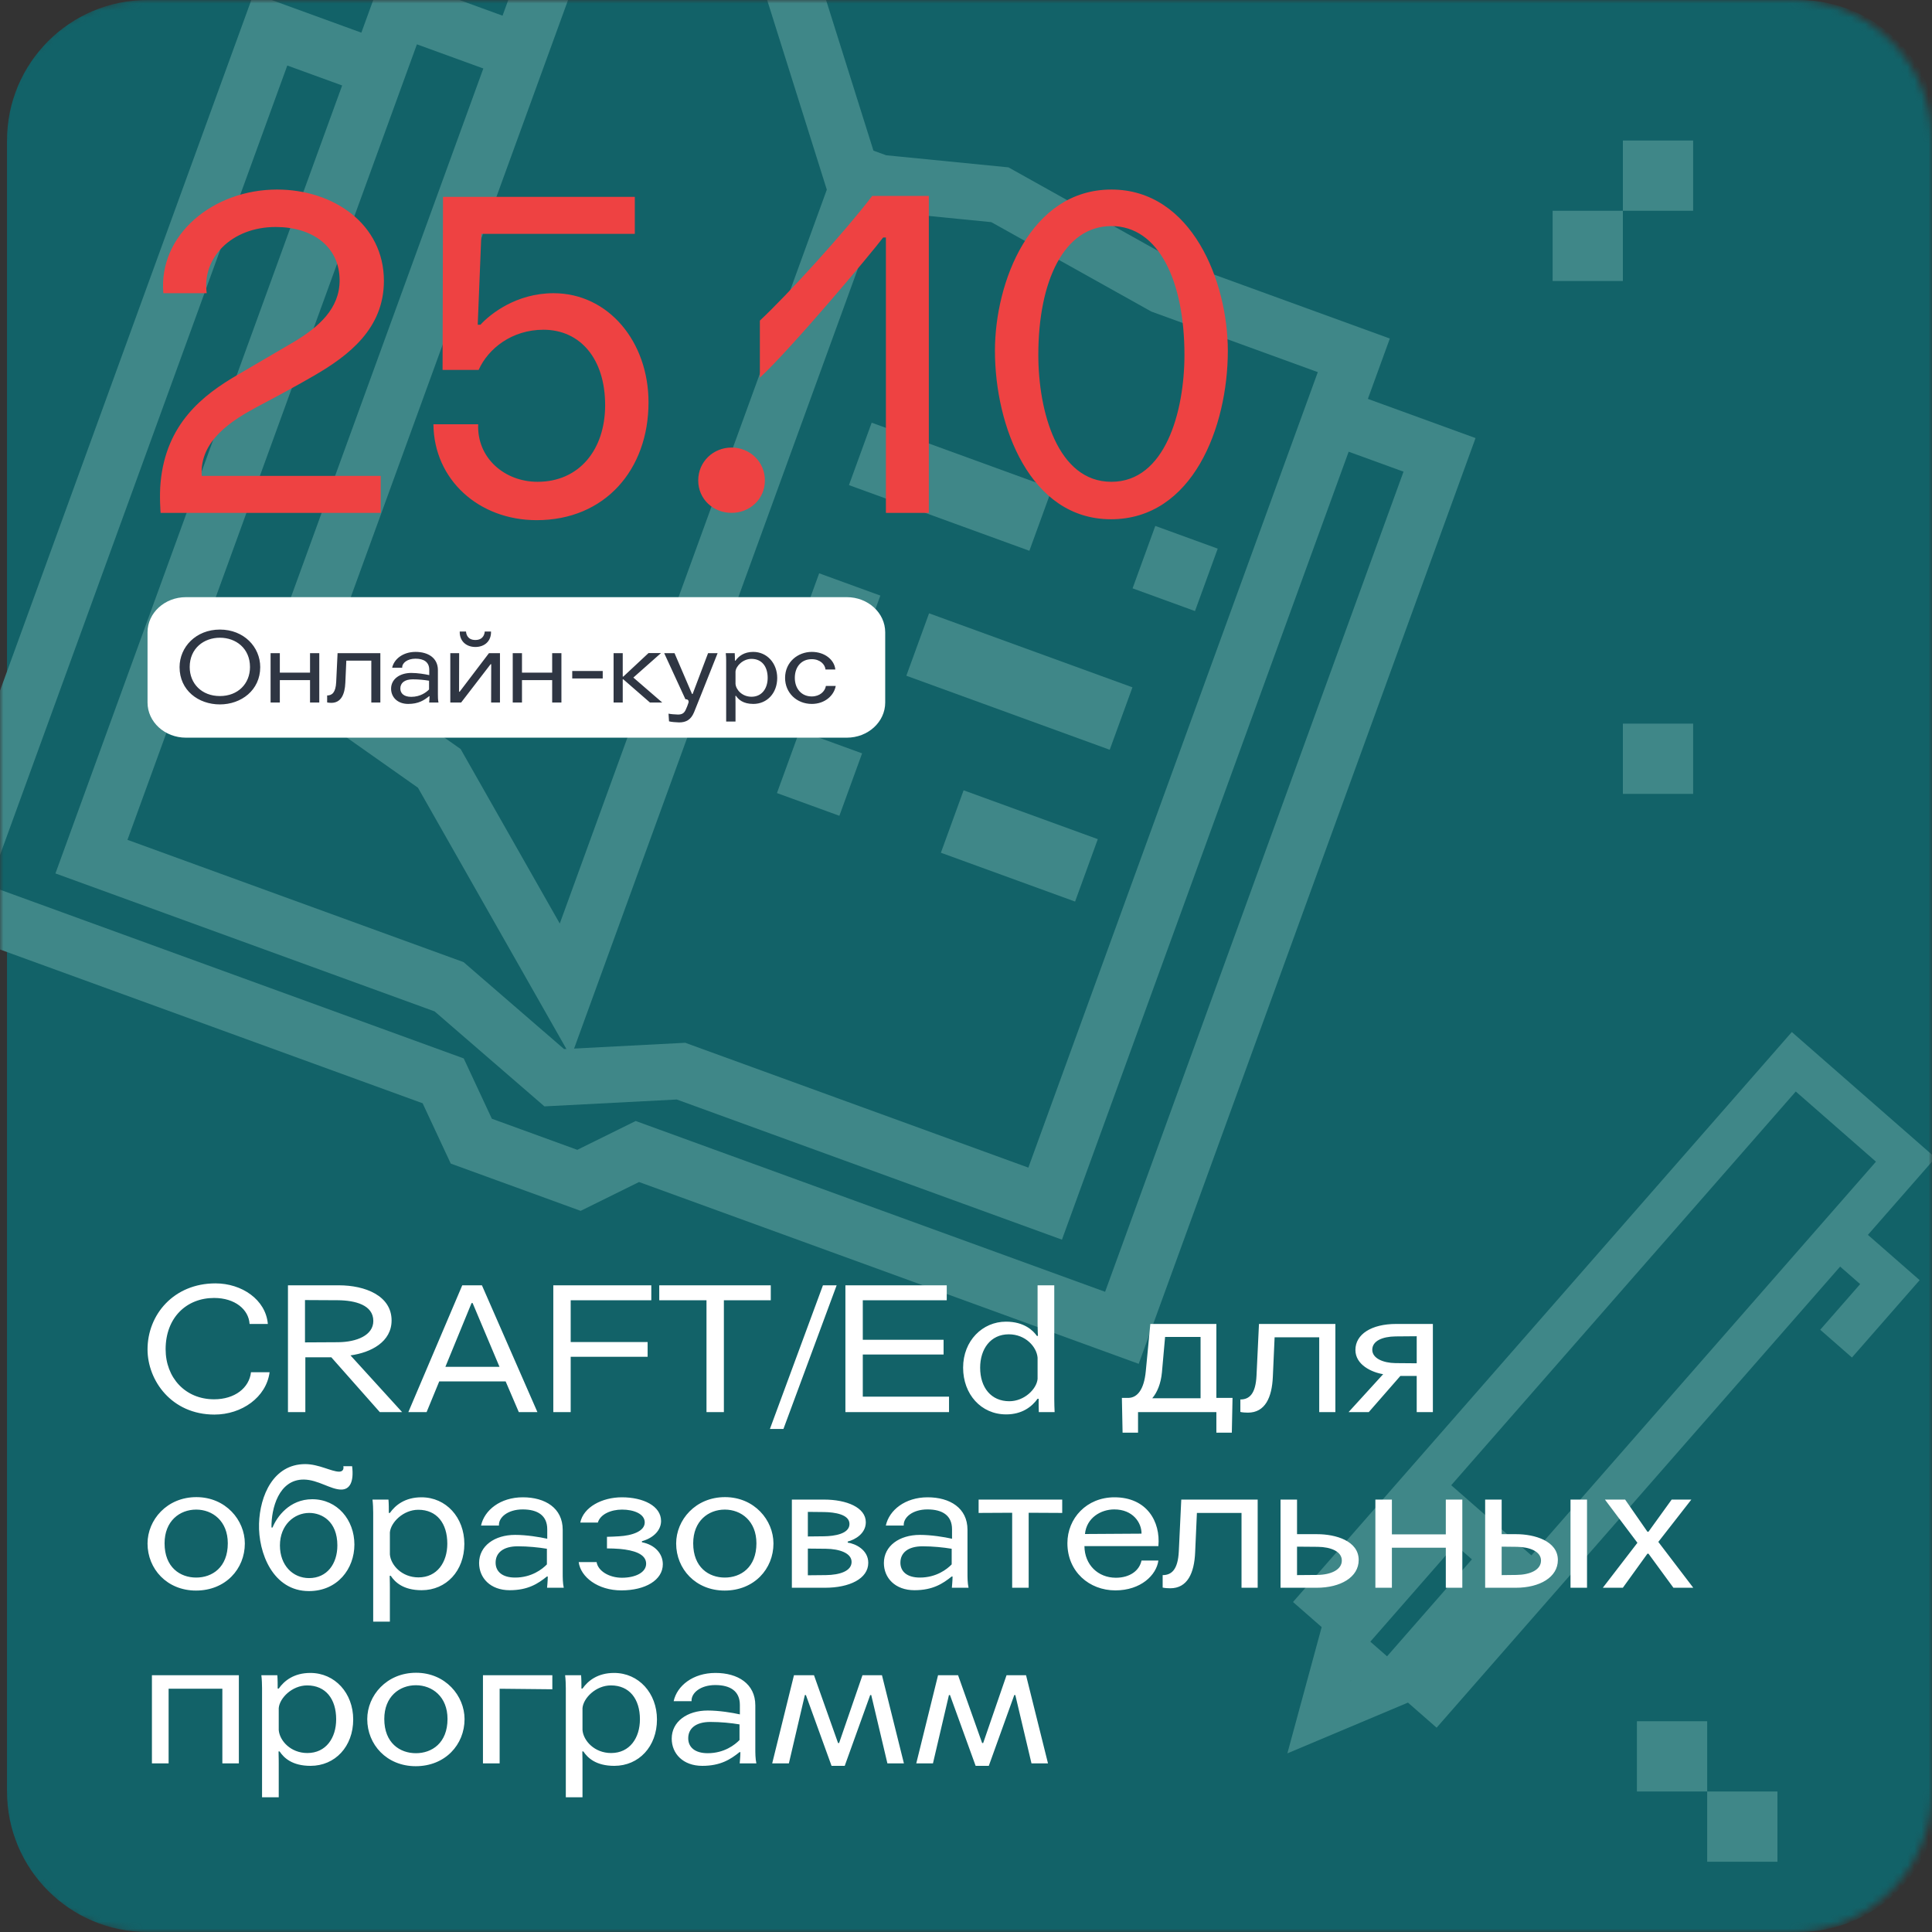 <?xml version="1.0" encoding="UTF-8"?> <svg xmlns="http://www.w3.org/2000/svg" width="275" height="275" viewBox="0 0 275 275" fill="none"><rect x="0" y="0" width="275" height="275" fill="#333333" stroke="none"/> <g clip-path="url(#clip0_2116_9087)"> <mask id="mask0_2116_9087" style="mask-type:luminance" maskUnits="userSpaceOnUse" x="0" y="0" width="275" height="275"> <path d="M255 0H20C8.954 0 0 8.954 0 20V255C0 266.046 8.954 275 20 275H255C266.046 275 275 266.046 275 255V20C275 8.954 266.046 0 255 0Z" fill="white"></path> </mask> <g mask="url(#mask0_2116_9087)"> <path d="M256 0H21C9.954 0 1 8.954 1 20V255C1 266.046 9.954 275 21 275H256C267.046 275 276 266.046 276 255V20C276 8.954 267.046 0 256 0Z" fill="#126268"></path> <path d="M38.502 4.199L204.903 64.747L159.692 189.001L90.723 163.905L82.411 168.009L67.085 162.432L63.081 153.847L-6.71 128.453L38.502 4.199Z" fill="#126268" stroke="#3F8788" stroke-width="8"></path> <path d="M56.953 1.184L125.239 26.031L142.325 27.721L165.552 40.7L192.702 50.578L148.766 171.326L121.617 161.447L96.935 152.466L78.893 153.403L63.923 140.455L39.071 131.412L13.018 121.932L56.953 1.184Z" fill="#126268" stroke="#3F8788" stroke-width="8"></path> <path d="M111.995 -4.431L121.91 27.092L80.477 140.961L62.529 109.371L42.055 94.943L85.934 -25.65L111.995 -4.431Z" fill="#126268" stroke="#3F8788" stroke-width="8"></path> <rect x="124.074" y="60.165" width="27.329" height="9.456" transform="rotate(20 124.074 60.165)" fill="#3F8788"></rect> <rect x="164.444" y="74.859" width="9.456" height="9.456" transform="rotate(20 164.444 74.859)" fill="#3F8788"></rect> <rect x="137.159" y="112.491" width="20.328" height="9.456" transform="rotate(20 137.159 112.491)" fill="#3F8788"></rect> <rect x="113.825" y="103.999" width="9.456" height="9.456" transform="rotate(20 113.825 103.999)" fill="#3F8788"></rect> <rect x="132.242" y="87.298" width="30.808" height="9.456" transform="rotate(20 132.242 87.298)" fill="#3F8788"></rect> <rect x="116.6" y="81.605" width="9.268" height="9.456" transform="rotate(20 116.6 81.605)" fill="#3F8788"></rect> <rect x="256.724" y="154.536" width="14.581" height="101.91" transform="rotate(41.191 256.724 154.536)" fill="#126268"></rect> <path d="M192.794 231.698L206.848 215.64L213.744 221.675L199.691 237.733L204.206 241.685L218.259 225.626L220.235 223.369L269.28 167.328L271.256 165.07L268.998 163.094L257.587 153.108L255.329 151.132L253.353 153.39L204.309 209.431L202.333 211.688L188.279 227.747L192.794 231.698Z" stroke="#3F8788" stroke-width="6"></path> <path d="M261.438 175.873L269.008 182.498L261.347 191.252" stroke="#3F8788" stroke-width="6"></path> <path d="M197.896 240.15L187.751 244.42L190.637 233.797L197.896 240.15Z" fill="#126268" stroke="#3F8788" stroke-width="6"></path> <rect x="231" y="103" width="10" height="10" fill="#3F8788"></rect> <rect x="243" y="255" width="10" height="10" fill="#3F8788"></rect> <rect x="233" y="245" width="10" height="10" fill="#3F8788"></rect> <rect x="221" y="30" width="10" height="10" fill="#3F8788"></rect> <rect x="231" y="20" width="10" height="10" fill="#3F8788"></rect> <path d="M120.531 85H26.469C23.448 85 21 87.239 21 90V100C21 102.761 23.448 105 26.469 105H120.531C123.552 105 126 102.761 126 100V90C126 87.239 123.552 85 120.531 85Z" fill="white"></path> </g> <path d="M54.19 73H22.86C22.86 73 22.665 70.595 22.86 68.645C23.64 60.325 28.84 56.23 33.91 53.305L41.905 48.625C45.35 46.545 48.34 43.945 48.34 39.915C48.34 35.105 44.505 32.31 39.24 32.31C32.935 32.31 28.71 36.73 29.425 41.735H23.25C22.535 33.415 30.335 26.98 39.435 26.98C47.495 26.98 54.645 31.92 54.645 39.98C54.645 46.805 49.575 50.64 44.765 53.435C42.425 54.8 39.175 56.555 36.705 57.855C33.065 59.805 28.385 62.665 28.71 67.735H54.19V73ZM61.694 60.39H68.064C67.87 65.2 71.835 68.58 76.514 68.58C82.43 68.58 86.135 64.03 86.135 57.66C86.135 51.03 82.559 46.935 77.359 46.935C72.874 46.935 69.495 49.6 68.129 52.655H62.995L63.059 28.02H90.359V33.285H68.519L67.999 46.22H68.389C69.754 44.725 73.46 41.735 78.79 41.735C86.59 41.735 92.309 48.625 92.309 57.27C92.309 66.825 86.135 74.04 76.385 74.04C68.129 74.04 61.76 68.255 61.694 60.39ZM99.384 68.385C99.384 65.72 101.529 63.705 104.129 63.705C106.729 63.705 108.874 65.72 108.874 68.385C108.874 71.05 106.729 73 104.129 73C101.529 73 99.384 71.05 99.384 68.385ZM126.099 73V33.805H125.709C123.889 36.21 112.709 49.535 108.159 53.76V45.635C112.124 41.93 120.184 33.09 124.149 27.89H132.209V73H126.099ZM158.194 32.18C151.434 32.18 147.794 40.045 147.794 50.51C147.794 58.57 150.524 68.58 158.194 68.58C165.864 68.58 168.594 58.57 168.594 50.51C168.594 40.045 164.954 32.18 158.194 32.18ZM158.194 26.98C169.699 26.98 174.769 40.175 174.769 49.925C174.769 60.78 169.764 73.91 158.129 73.91C146.624 73.91 141.619 60.65 141.619 49.925C141.619 40.11 146.689 26.98 158.194 26.98Z" fill="#EE4242"></path> <path d="M31.3 90.774C29.004 90.774 27.002 92.3 27.002 94.946C27.002 97.312 28.724 99.076 31.3 99.076C33.876 99.076 35.584 97.312 35.584 94.946C35.584 92.3 33.596 90.774 31.3 90.774ZM31.3 89.612C34.716 89.612 37.04 92.09 37.04 94.96C37.04 98.25 34.324 100.266 31.3 100.266C28.234 100.266 25.56 98.264 25.56 94.96C25.56 92.09 27.898 89.612 31.3 89.612ZM44.13 95.744V92.972H45.446V100H44.13V96.808H39.831V100H38.516V92.972H39.831V95.744H44.13ZM46.566 99.986V98.992C47.266 98.992 47.783 98.572 47.853 97.088L48.05 92.972H54.139V100H52.852V94.036H49.295L49.156 97.172C49.086 98.838 48.539 100.042 47.167 100.042C46.999 100.042 46.733 100.028 46.566 99.986ZM62.415 100H61.085C61.085 100 61.141 99.426 61.141 99.104H61.071C60.357 99.678 59.559 100.196 58.103 100.196C56.563 100.196 55.667 99.216 55.667 98.026C55.667 96.668 56.899 95.786 58.537 95.786C59.433 95.786 60.483 95.954 61.099 96.094V95.338C61.099 94.246 60.343 93.756 59.139 93.756C57.963 93.756 57.207 94.386 57.249 95.044H55.821C56.087 93.812 57.361 92.79 59.153 92.79C60.931 92.79 62.331 93.644 62.331 95.38V98.838C62.331 99.16 62.331 99.622 62.415 100ZM61.071 98.138V96.892C60.399 96.78 59.573 96.696 58.747 96.696C57.571 96.696 56.983 97.228 56.983 97.998C56.983 98.698 57.501 99.188 58.537 99.188C59.853 99.188 60.707 98.516 61.071 98.138ZM69.597 92.972H71.165V100H69.906L69.919 94.54H69.835L65.635 100H64.096V92.972H65.356L65.341 98.46H65.425L69.597 92.972ZM67.665 91.096C68.841 91.096 68.981 90.158 68.996 89.892H69.891C69.933 91.264 68.968 92.09 67.665 92.09C66.377 92.09 65.397 91.264 65.439 89.892H66.335C66.35 90.158 66.475 91.096 67.665 91.096ZM78.596 95.744V92.972H79.912V100H78.596V96.808H74.298V100H72.982V92.972H74.298V95.744H78.596ZM81.452 96.57V95.506H85.792V96.57H81.452ZM87.338 100V92.972H88.64V96.304H88.724L92.308 92.958H94.086L90.152 96.444L94.268 100H92.518L88.724 96.696H88.64V100H87.338ZM102.144 92.972C100.31 97.592 99.148 100.518 98.784 101.4C98.35 102.436 97.664 102.828 96.67 102.828C96.334 102.828 95.466 102.758 95.228 102.674L95.158 101.582C95.354 101.638 96.18 101.708 96.502 101.708C97.062 101.708 97.37 101.526 97.594 101.05C97.734 100.756 97.916 100.308 98 100.014C98.084 99.706 97.874 99.496 97.566 99.538L94.542 92.972H96.012L98.504 98.782H98.588L100.786 92.972H102.144ZM104.762 99.048H104.678C104.692 99.552 104.692 100 104.692 100V102.702H103.362V94.008C103.362 93.728 103.348 93.294 103.306 92.972H104.58C104.608 93.308 104.608 93.7 104.608 94.036H104.692C105.126 93.42 105.896 92.79 107.212 92.79C109.172 92.79 110.628 94.4 110.628 96.5C110.628 98.656 109.186 100.196 107.226 100.196C105.756 100.196 105.098 99.552 104.762 99.048ZM109.27 96.486C109.27 94.862 108.43 93.784 106.96 93.784C105.756 93.784 104.762 94.792 104.692 95.59V97.34C104.762 98.194 105.644 99.174 106.974 99.174C108.458 99.174 109.27 97.97 109.27 96.486ZM118.901 95.296H117.502C117.432 94.568 116.732 93.826 115.542 93.826C114.058 93.826 113.134 94.932 113.134 96.486C113.134 98.026 114.086 99.132 115.542 99.132C116.69 99.132 117.432 98.418 117.558 97.634H118.958C118.72 98.992 117.418 100.196 115.556 100.196C113.372 100.196 111.748 98.586 111.748 96.5C111.748 94.218 113.582 92.79 115.556 92.79C117.39 92.79 118.762 93.91 118.901 95.296Z" fill="#2F3643"></path> <path d="M38.125 188.45H35.525C35.4 186.375 33.425 184.75 30.475 184.75C26.55 184.75 23.575 187.55 23.575 192.05C23.575 196.075 26.35 199.175 30.475 199.175C33.425 199.175 35.475 197.55 35.725 195.325H38.375C37.9 198.9 34.4 201.35 30.525 201.35C24.4 201.35 21 196.475 21 192.075C21 187.125 24.725 182.675 30.675 182.675C34.4 182.675 37.825 184.975 38.125 188.45ZM40.988 201V182.95H48.238C51.963 182.95 55.738 184.425 55.738 187.95C55.738 191 52.813 192.525 49.888 192.925L57.238 201H54.063L47.163 193.2H43.463V201H40.988ZM43.413 185.05V191.075L48.138 191.05C50.763 191.025 53.138 190.075 53.138 188.025C53.138 185.75 50.563 185.1 48.113 185.075L43.413 185.05ZM73.847 201L71.972 196.625H62.522L60.722 201H58.122L65.797 182.95H68.597L76.497 201H73.847ZM67.122 185.475L63.397 194.55H71.097L67.272 185.475H67.122ZM78.757 201V182.95H92.707V185.075H81.232V191.025H92.182V193.125H81.232V201H78.757ZM103.037 201H100.562V185.075H93.837V182.95H109.712V185.075H103.037V201ZM109.588 203.4L117.138 182.95H119.088L111.513 203.4H109.588ZM120.334 201V182.95H134.759V185.075H122.809V190.7H134.309V192.8H122.809V198.8H135.084V201H120.334ZM147.689 188.45V182.95H150.064V199.15C150.064 199.725 150.089 200.5 150.114 201H147.864C147.839 200.475 147.839 199.65 147.839 199.1H147.689C146.864 200.25 145.464 201.325 143.214 201.325C139.639 201.325 137.089 198.45 137.089 194.675C137.089 190.825 139.864 188.125 143.189 188.125C145.789 188.125 147.064 189.4 147.589 190.15H147.739C147.739 190.15 147.689 189.325 147.689 188.45ZM139.514 194.675C139.514 197.525 141.089 199.45 143.664 199.45C145.814 199.45 147.564 197.7 147.689 196.275V193.25C147.564 191.725 145.989 189.925 143.589 189.925C140.989 189.925 139.514 192.025 139.514 194.675ZM161.988 201V203.925H159.788L159.688 198.975H160.663C161.888 198.925 162.838 197.8 163.088 195.2L163.738 188.45H173.138V198.975H175.438L175.338 203.925H173.138V201H161.988ZM170.888 199.025V190.3H165.838L165.388 195.35C165.238 196.95 164.713 198.2 164.013 199.025H170.888ZM176.552 200.975V199.2C177.802 199.2 178.727 198.45 178.852 195.8L179.202 188.45H190.077V201H187.777V190.35H181.427L181.177 195.95C181.052 198.925 180.077 201.075 177.627 201.075C177.327 201.075 176.852 201.05 176.552 200.975ZM201.654 194.05V190.2L198.629 190.225C196.754 190.25 195.329 190.875 195.329 192.125C195.329 193.35 196.879 194 198.629 194.025L201.654 194.05ZM194.829 201H191.954L196.879 195.6C195.304 195.35 192.929 194.3 192.929 192.15C192.929 189.925 195.204 188.45 198.729 188.45H203.954V201H201.654V195.85H199.329L194.829 201ZM27.925 214.875C25.575 214.875 23.425 216.5 23.425 219.675C23.425 223.1 25.65 224.55 27.925 224.55C30.2 224.55 32.425 223.1 32.425 219.675C32.425 216.5 30.25 214.875 27.925 214.875ZM27.95 213.1C32.125 213.1 34.85 216.375 34.85 219.7C34.85 223.325 32.1 226.4 27.9 226.4C23.775 226.4 21 223.325 21 219.7C21 216.35 23.75 213.1 27.95 213.1ZM38.645 217.425H38.795C39.395 215.925 41.195 213.4 44.445 213.4C48.02 213.4 50.445 216.35 50.445 219.85C50.445 223.3 48.045 226.475 43.97 226.475C38.845 226.475 36.745 221.025 36.87 216.875C36.995 212.875 38.92 208.4 43.445 208.4C45.37 208.4 47.195 209.475 48.27 209.475C48.72 209.475 48.97 209.2 48.87 208.7H50.12C50.395 210.925 49.795 212.025 48.57 212.025C47.07 212.025 45.27 210.625 43.27 210.6C39.67 210.55 38.595 214.75 38.645 217.425ZM48.02 219.975C48.02 216.55 45.82 215.35 44.02 215.35C41.845 215.35 39.845 217.1 39.845 219.975C39.845 222.8 41.67 224.625 43.995 224.625C46.545 224.625 48.02 222.6 48.02 219.975ZM55.62 224.3H55.47C55.495 225.2 55.495 226 55.495 226V230.825H53.12V215.3C53.12 214.8 53.095 214.025 53.02 213.45H55.295C55.345 214.05 55.345 214.75 55.345 215.35H55.495C56.27 214.25 57.645 213.125 59.995 213.125C63.495 213.125 66.095 216 66.095 219.75C66.095 223.6 63.52 226.35 60.02 226.35C57.395 226.35 56.22 225.2 55.62 224.3ZM63.67 219.725C63.67 216.825 62.17 214.9 59.545 214.9C57.395 214.9 55.62 216.7 55.495 218.125V221.25C55.62 222.775 57.195 224.525 59.57 224.525C62.22 224.525 63.67 222.375 63.67 219.725ZM80.245 226H77.87C77.87 226 77.97 224.975 77.97 224.4H77.845C76.57 225.425 75.145 226.35 72.545 226.35C69.795 226.35 68.195 224.6 68.195 222.475C68.195 220.05 70.395 218.475 73.32 218.475C74.92 218.475 76.795 218.775 77.895 219.025V217.675C77.895 215.725 76.545 214.85 74.395 214.85C72.295 214.85 70.945 215.975 71.02 217.15H68.47C68.945 214.95 71.22 213.125 74.42 213.125C77.595 213.125 80.095 214.65 80.095 217.75V223.925C80.095 224.5 80.095 225.325 80.245 226ZM77.845 222.675V220.45C76.645 220.25 75.17 220.1 73.695 220.1C71.595 220.1 70.545 221.05 70.545 222.425C70.545 223.675 71.47 224.55 73.32 224.55C75.67 224.55 77.195 223.35 77.845 222.675ZM82.371 222.35H84.921C85.121 223.625 86.721 224.575 88.521 224.575C90.446 224.575 91.971 223.825 91.971 222.575C91.971 221.15 90.121 220.65 88.246 220.475C87.721 220.425 86.896 220.4 86.396 220.4V218.75C86.846 218.75 87.646 218.7 88.121 218.675C89.946 218.575 91.771 217.975 91.771 216.7C91.771 215.475 90.196 214.875 88.546 214.875C86.971 214.875 85.446 215.525 85.096 216.725H82.596C83.046 214.525 85.696 213.125 88.521 213.125C91.546 213.125 94.096 214.35 94.096 216.5C94.096 217.775 93.071 218.9 91.371 219.375V219.525C93.221 219.875 94.346 221.15 94.346 222.65C94.346 224.9 91.871 226.375 88.446 226.375C85.096 226.375 82.646 224.475 82.371 222.35ZM103.169 214.875C100.819 214.875 98.669 216.5 98.669 219.675C98.669 223.1 100.894 224.55 103.169 224.55C105.444 224.55 107.669 223.1 107.669 219.675C107.669 216.5 105.494 214.875 103.169 214.875ZM103.194 213.1C107.369 213.1 110.094 216.375 110.094 219.7C110.094 223.325 107.344 226.4 103.144 226.4C99.019 226.4 96.244 223.325 96.244 219.7C96.244 216.35 98.994 213.1 103.194 213.1ZM112.714 226V213.45H117.289C120.514 213.45 123.239 214.575 123.239 216.675C123.239 218.275 121.739 219.15 120.664 219.425V219.575C121.764 219.725 123.589 220.6 123.589 222.45C123.589 224.725 120.889 226 117.439 226H112.714ZM114.989 220.425V224.225L117.564 224.2C119.539 224.175 121.214 223.625 121.214 222.325C121.214 221.05 119.464 220.475 117.564 220.45L114.989 220.425ZM114.989 215.2V218.7L117.339 218.675C118.714 218.65 120.914 218.35 120.914 216.925C120.914 215.55 118.814 215.25 117.314 215.225L114.989 215.2ZM137.862 226H135.487C135.487 226 135.587 224.975 135.587 224.4H135.462C134.187 225.425 132.762 226.35 130.162 226.35C127.412 226.35 125.812 224.6 125.812 222.475C125.812 220.05 128.012 218.475 130.937 218.475C132.537 218.475 134.412 218.775 135.512 219.025V217.675C135.512 215.725 134.162 214.85 132.012 214.85C129.912 214.85 128.562 215.975 128.637 217.15H126.087C126.562 214.95 128.837 213.125 132.037 213.125C135.212 213.125 137.712 214.65 137.712 217.75V223.925C137.712 224.5 137.712 225.325 137.862 226ZM135.462 222.675V220.45C134.262 220.25 132.787 220.1 131.312 220.1C129.212 220.1 128.162 221.05 128.162 222.425C128.162 223.675 129.087 224.55 130.937 224.55C133.287 224.55 134.812 223.35 135.462 222.675ZM151.196 213.45V215.35L146.421 215.325V226H144.071V215.325L139.296 215.35V213.45H151.196ZM164.883 220.075H154.358C154.383 222.725 156.283 224.575 158.833 224.575C160.808 224.575 162.183 223.575 162.483 222.125H164.883C164.608 224.2 162.383 226.375 158.758 226.375C155.058 226.375 151.933 223.725 151.933 219.65C151.933 216.125 154.658 213.125 158.633 213.125C163.233 213.125 165.208 216.575 164.883 220.075ZM154.433 218.35L162.483 218.3C162.508 216.75 161.258 214.85 158.608 214.85C156.683 214.85 154.658 216.05 154.433 218.35ZM165.492 225.975V224.2C166.742 224.2 167.667 223.45 167.792 220.8L168.142 213.45H179.017V226H176.717V215.35H170.367L170.117 220.95C169.992 223.925 169.017 226.075 166.567 226.075C166.267 226.075 165.792 226.05 165.492 225.975ZM184.62 220.15V224.2L187.52 224.175C189.47 224.15 190.995 223.425 190.995 222.125C190.995 220.825 189.42 220.2 187.595 220.175L184.62 220.15ZM184.62 218.375H187.495C190.12 218.375 193.395 219.325 193.395 222.05C193.395 224.5 190.82 226 187.42 226H182.27V213.45H184.62V218.375ZM205.796 218.4V213.45H208.146V226H205.796V220.3H198.121V226H195.771V213.45H198.121V218.4H205.796ZM223.546 226V213.45H225.896V226H223.546ZM211.396 226V213.45H213.746V218.375H215.846C218.396 218.375 221.746 219.325 221.746 222.05C221.746 224.5 219.171 226 215.771 226H211.396ZM213.746 220.15V224.2L215.871 224.175C217.771 224.15 219.346 223.475 219.346 222.125C219.346 220.825 217.721 220.2 215.946 220.175L213.746 220.15ZM236.045 219.475L241.02 226H238.195L234.645 221.15H234.495L230.995 226H228.145L233.07 219.6L228.445 213.45H231.32L234.495 218.025H234.645L237.945 213.45H240.745L236.045 219.475ZM34 238.45V251H31.65V240.375H24V251H21.625V238.45H34ZM39.8 249.3H39.65C39.675 250.2 39.675 251 39.675 251V255.825H37.3V240.3C37.3 239.8 37.275 239.025 37.2 238.45H39.475C39.525 239.05 39.525 239.75 39.525 240.35H39.675C40.45 239.25 41.825 238.125 44.175 238.125C47.675 238.125 50.275 241 50.275 244.75C50.275 248.6 47.7 251.35 44.2 251.35C41.575 251.35 40.4 250.2 39.8 249.3ZM47.85 244.725C47.85 241.825 46.35 239.9 43.725 239.9C41.575 239.9 39.8 241.7 39.675 243.125V246.25C39.8 247.775 41.375 249.525 43.75 249.525C46.4 249.525 47.85 247.375 47.85 244.725ZM59.199 239.875C56.849 239.875 54.699 241.5 54.699 244.675C54.699 248.1 56.924 249.55 59.199 249.55C61.474 249.55 63.699 248.1 63.699 244.675C63.699 241.5 61.524 239.875 59.199 239.875ZM59.224 238.1C63.399 238.1 66.124 241.375 66.124 244.7C66.124 248.325 63.374 251.4 59.174 251.4C55.049 251.4 52.274 248.325 52.274 244.7C52.274 241.35 55.024 238.1 59.224 238.1ZM78.619 238.45V240.45L71.119 240.375V251H68.744V238.45H78.619ZM83.037 249.3H82.887C82.912 250.2 82.912 251 82.912 251V255.825H80.537V240.3C80.537 239.8 80.512 239.025 80.437 238.45H82.712C82.762 239.05 82.762 239.75 82.762 240.35H82.912C83.687 239.25 85.062 238.125 87.412 238.125C90.912 238.125 93.512 241 93.512 244.75C93.512 248.6 90.937 251.35 87.437 251.35C84.812 251.35 83.637 250.2 83.037 249.3ZM91.087 244.725C91.087 241.825 89.587 239.9 86.962 239.9C84.812 239.9 83.037 241.7 82.912 243.125V246.25C83.037 247.775 84.612 249.525 86.987 249.525C89.637 249.525 91.087 247.375 91.087 244.725ZM107.662 251H105.287C105.287 251 105.387 249.975 105.387 249.4H105.262C103.987 250.425 102.562 251.35 99.962 251.35C97.212 251.35 95.612 249.6 95.612 247.475C95.612 245.05 97.812 243.475 100.737 243.475C102.337 243.475 104.212 243.775 105.312 244.025V242.675C105.312 240.725 103.962 239.85 101.812 239.85C99.712 239.85 98.362 240.975 98.437 242.15H95.887C96.362 239.95 98.637 238.125 101.837 238.125C105.012 238.125 107.512 239.65 107.512 242.75V248.925C107.512 249.5 107.512 250.325 107.662 251ZM105.262 247.675V245.45C104.062 245.25 102.587 245.1 101.112 245.1C99.012 245.1 97.962 246.05 97.962 247.425C97.962 248.675 98.887 249.55 100.737 249.55C103.087 249.55 104.612 248.35 105.262 247.675ZM113.013 238.45H115.863L119.288 248.1H119.438L122.763 238.45H125.538L128.663 251H126.313L124.013 241.275H123.863L120.238 251.35H118.363L114.713 241.275H114.563L112.288 251H109.913L113.013 238.45ZM133.521 238.45H136.371L139.796 248.1H139.946L143.271 238.45H146.046L149.171 251H146.821L144.521 241.275H144.371L140.746 251.35H138.871L135.221 241.275H135.071L132.796 251H130.421L133.521 238.45Z" fill="white"></path> </g> <defs> <clipPath id="clip0_2116_9087"> <rect width="275" height="275" fill="white"></rect> </clipPath> </defs> </svg> 